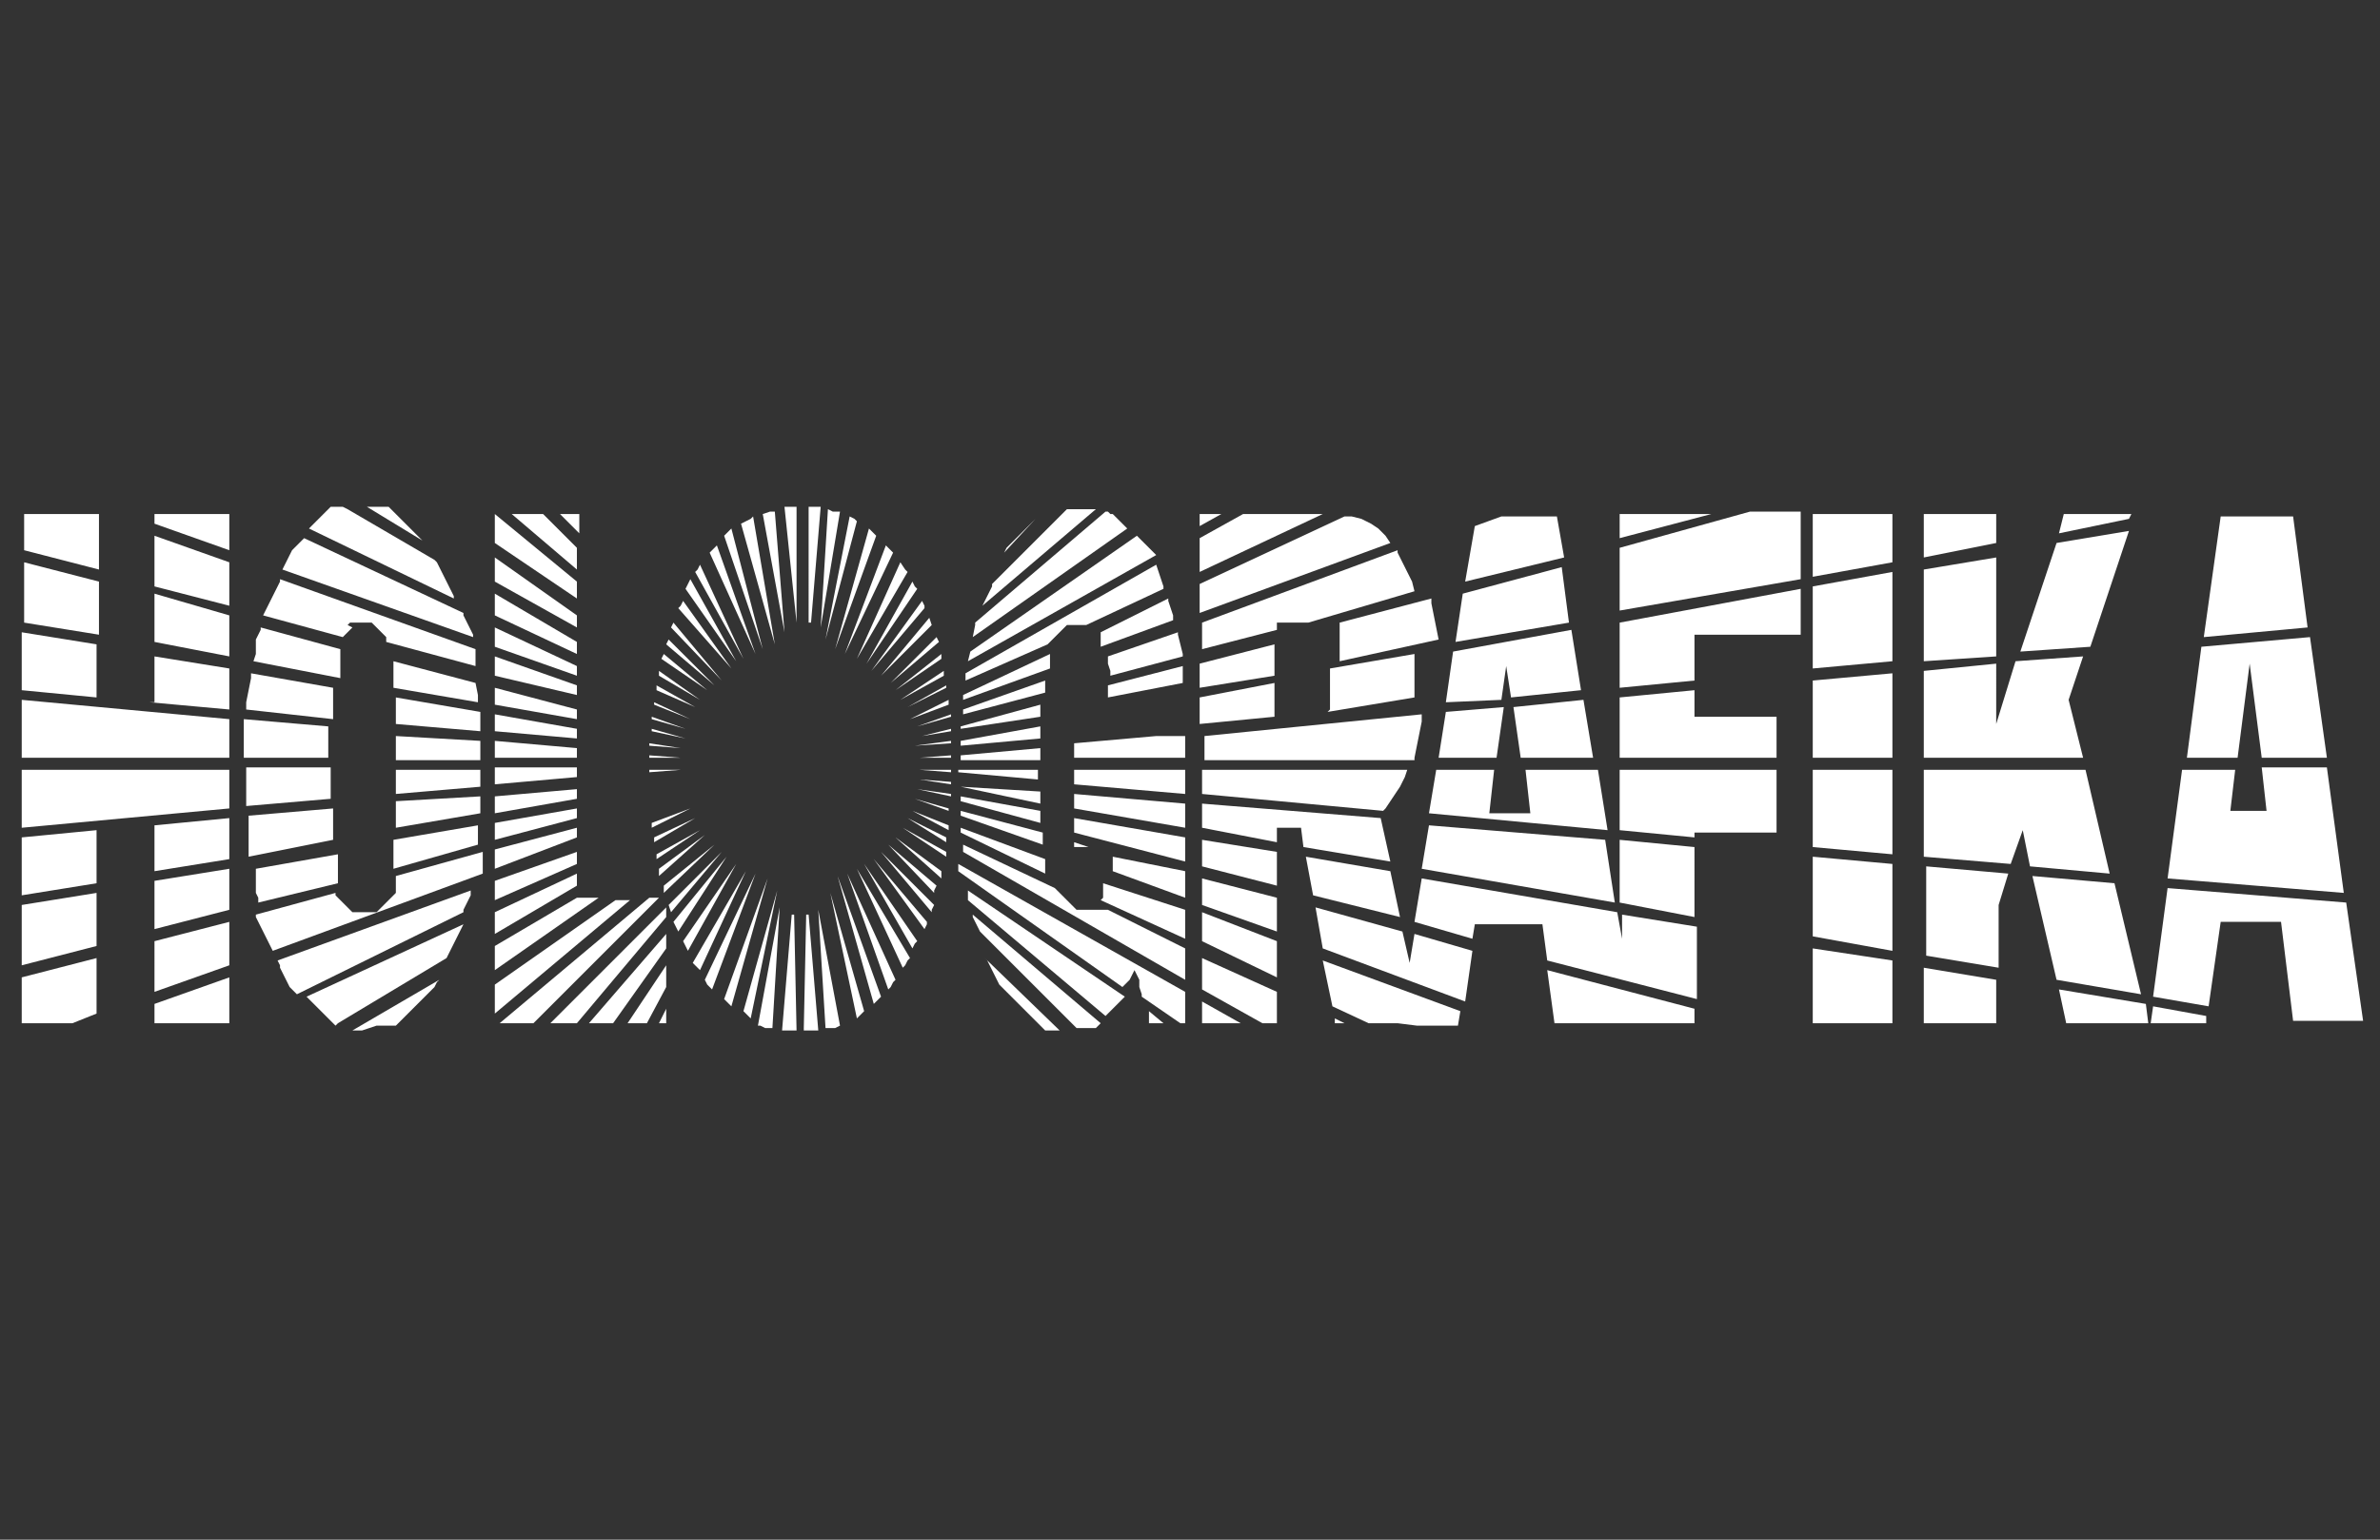 <?xml version="1.0" encoding="utf-8"?>
<!-- Generator: Adobe Illustrator 28.0.0, SVG Export Plug-In . SVG Version: 6.00 Build 0)  -->
<svg version="1.1" id="Layer_1" xmlns="http://www.w3.org/2000/svg" xmlns:xlink="http://www.w3.org/1999/xlink" x="0px" y="0px"
	 viewBox="0 0 98.6 63.8" style="enable-background:new 0 0 98.6 63.8;" xml:space="preserve">
<rect x="0" y="0" width="98.6" height="63.8" fill="#333333" stroke="none"/>
<style type="text/css">
	.st0{fill-rule:evenodd;clip-rule:evenodd;fill:#FFFFFF;}
</style>
<g>
	<path class="st0" d="M92.4,33.6h1.5l-0.2-1.8h2.7l0.7,5.2l-7.3-0.6l0.6-4.5h2.2L92.4,33.6L92.4,33.6z M93.7,31.4l-0.5-3.9l-0.5,3.9
		h-2.1l0.6-4.6l4.5-0.4l0.7,5H93.7L93.7,31.4z M9.5,21.3v1.5l-3.1-1.1v-0.4H9.5L9.5,21.3z M9.5,23.3v1.8l-3.1-0.8v-2.1L9.5,23.3
		L9.5,23.3z M9.5,25.5v1.7l-3.1-0.6v-2L9.5,25.5L9.5,25.5z M9.5,27.7v1.7l-3.3-0.3h0.2v-1.9L9.5,27.7L9.5,27.7z M9.5,29.8v1.6H0.9
		V29L9.5,29.8L9.5,29.8z M0.9,28.6L0.9,28.6v-2.4L4,26.7v2.2L0.9,28.6L0.9,28.6z M1,25.8L1,25.8v-2.5l3.1,0.8v2.2L1,25.8L1,25.8z
		 M1,22.8L1,22.8v-1.5h3.1v2.3L1,22.8L1,22.8z M9.5,31.9v1.6l-8.6,0.8v-2.4H9.5L9.5,31.9z M9.5,33.9v1.7l-3.1,0.5v-1.9L9.5,33.9
		L9.5,33.9z M4,34.4v2.2l-3.1,0.5v-2.4l0,0L4,34.4L4,34.4z M9.5,36v1.7l-3.1,0.8v-2L9.5,36L9.5,36z M4,37v2.2L0.9,40v-2.5l0,0L4,37
		L4,37z M9.5,38.2V40l-3.1,1.1V39L9.5,38.2L9.5,38.2z M4,39.7V42l-1,0.4H0.9v-1.9l0,0L4,39.7L4,39.7z M9.5,40.5v1.9H6.4v-0.8
		L9.5,40.5L9.5,40.5z M33,42.7h-0.1h-0.2h-0.2h-0.1l0,0l0.4-4.8l0,0h0.1l0,0L33,42.7L33,42.7L33,42.7z M32,42.6h-0.1h-0.2l-0.2-0.1
		h-0.1l0.9-4.9l0,0l0,0L32,42.6L32,42.6z M31.1,42.2L31,42.1L30.9,42l-0.1-0.1l0,0l1.4-5l0,0l0,0L31.1,42.2L31.1,42.2z M30.3,41.7
		L30.3,41.7l-0.1-0.1l-0.1-0.1L30,41.4l1.8-5L30.3,41.7L30.3,41.7z M29.5,41L29.5,41l-0.2-0.2l-0.1-0.2l0,0l2.1-4.4L29.5,41L29.5,41
		z M29,40.2L29,40.2L28.8,40l-0.1-0.1l2.2-3.8L29,40.2L29,40.2z M28.5,39.4l-0.1-0.2L28.3,39l2.2-3.2L28.5,39.4L28.5,39.4z
		 M28.1,38.6L28,38.4l-0.1-0.2l2.2-2.7L28.1,38.6L28.1,38.6z M27.8,37.8L27.8,37.8l-0.1-0.3l0,0l2.2-2.2L27.8,37.8L27.8,37.8z
		 M27.5,37v-0.2v-0.1l2.1-1.7L27.5,37L27.5,37z M27.3,36.3v-0.2V36l1.9-1.4L27.3,36.3L27.3,36.3z M27.2,35.6v-0.2l1.8-1L27.2,35.6
		L27.2,35.6z M27.1,34.9L27.1,34.9v-0.2l1.7-0.8L27.1,34.9L27.1,34.9z M27,34.3L27,34.3v-0.2l1.6-0.6L27,34.3L27,34.3z M27,33.7
		L27,33.7L27,33.7l1.4-0.5L27,33.7L27,33.7z M27,33.1L27,33.1L27,33.1l1.4-0.3L27,33.1L27,33.1z M26.9,32.5L26.9,32.5L26.9,32.5
		l1.4-0.2L26.9,32.5L26.9,32.5z M26.9,32L26.9,32v-0.1h1.3L26.9,32L26.9,32z M26.9,31.4v-0.1l1.3,0.1H26.9L26.9,31.4z M26.9,30.9
		v-0.1l1.3,0.2L26.9,30.9L26.9,30.9z M27,30.3v-0.1l1.4,0.4L27,30.3L27,30.3z M27,29.8v-0.1l1.4,0.5L27,29.8L27,29.8z M27.1,29.2
		v-0.1l0,0l1.5,0.7L27.1,29.2L27.1,29.2z M27.2,28.6L27.2,28.6v-0.2l1.6,0.9L27.2,28.6L27.2,28.6z M27.3,28v-0.2l0,0L29,29L27.3,28
		L27.3,28z M27.4,27.3L27.4,27.3l0.1-0.2l1.8,1.5L27.4,27.3L27.4,27.3z M27.6,26.7L27.6,26.7l0.1-0.2l1.9,1.9L27.6,26.7L27.6,26.7z
		 M27.8,26L27.8,26l0.1-0.2l0,0l2,2.4L27.8,26L27.8,26z M28.1,25.2l0.1-0.1l0.1-0.2l2,2.8L28.1,25.2L28.1,25.2z M28.4,24.4l0.1-0.2
		l0.1-0.2l1.9,3.4L28.4,24.4L28.4,24.4z M28.8,23.7l0.1-0.1l0.1-0.2l0,0l1.8,3.9L28.8,23.7L28.8,23.7z M29.4,22.9L29.4,22.9l0.2-0.2
		l0.1-0.1l0,0l1.6,4.5L29.4,22.9L29.4,22.9z M30,22.2L30,22.2l0.2-0.2l0.1-0.1l0,0l1.3,5L30,22.2L30,22.2z M30.7,21.7L30.7,21.7
		l0.2-0.1l0.2-0.1l0.1-0.1l0.9,5.3l0,0L30.7,21.7L30.7,21.7z M31.6,21.3L31.6,21.3l0.3-0.1h0.2l0,0l0.4,5l0,0L31.6,21.3L31.6,21.3z
		 M32.5,21L32.5,21h0.2h0.2H33v4.8l0,0l0,0L32.5,21L32.5,21z M33.4,21L33.4,21h0.2h0.2H34l-0.4,4.8l0,0h-0.1V21H33.4z M34.3,21.1
		L34.3,21.1l0.2,0.1h0.2h0.1L34,26l0,0l0,0L34.3,21.1L34.3,21.1z M35.2,21.4L35.2,21.4l0.2,0.1l0.1,0.1l0,0l-1.3,4.9l0,0l0,0
		L35.2,21.4L35.2,21.4z M36,21.9l0.1,0.1l0.1,0.1l0.1,0.1l-1.7,4.7L36,21.9L36,21.9z M36.7,22.6L36.7,22.6l0.2,0.2l0.1,0.1l-2,4.2
		L36.7,22.6L36.7,22.6z M37.3,23.3L37.3,23.3l0.2,0.3l0.1,0.1l-2.1,3.6L37.3,23.3L37.3,23.3z M37.8,24.1L37.8,24.1l0.1,0.2l0.1,0.1
		l-2.1,3.1L37.8,24.1L37.8,24.1z M38.2,24.9l0.1,0.2v0.1l-2.2,2.6L38.2,24.9L38.2,24.9z M38.5,25.6L38.5,25.6l0.1,0.3l0,0L36.5,28
		L38.5,25.6L38.5,25.6z M38.8,26.4l0.1,0.2l0,0l-2,1.7L38.8,26.4L38.8,26.4z M39,27.1v0.2l0,0l-1.9,1.3L39,27.1L39,27.1z M39.1,27.8
		L39.1,27.8V28l-1.8,1L39.1,27.8L39.1,27.8z M39.2,28.4v0.1l0,0l-1.6,0.8L39.2,28.4L39.2,28.4z M39.3,29L39.3,29v0.2l-1.6,0.6
		L39.3,29L39.3,29z M39.4,29.6v0.1L38,30.1L39.4,29.6L39.4,29.6z M39.4,30.2v0.1l-1.2,0.2L39.4,30.2L39.4,30.2z M39.4,30.7
		L39.4,30.7v0.1l-1.5,0.1L39.4,30.7L39.4,30.7z M39.4,31.3L39.4,31.3v0.1h-1.3L39.4,31.3L39.4,31.3z M39.4,31.9L39.4,31.9V32
		l-1.3-0.1H39.4L39.4,31.9z M33.4,37.9L33.4,37.9h0.1l0.4,4.8l0,0h-0.1h-0.2h-0.2h-0.1v-0.1L33.4,37.9L33.4,37.9z M33.9,37.7
		L33.9,37.7L33.9,37.7l0.9,4.8l0,0l-0.2,0.1h-0.2h-0.2L33.9,37.7L33.9,37.7z M34.4,37L34.4,37L34.4,37l1.4,4.9l0,0L35.7,42l-0.1,0.1
		l-0.1,0.1L34.4,37L34.4,37z M34.7,36.3l1.8,5l-0.1,0.1l-0.1,0.1l-0.1,0.1l0,0L34.7,36.3L34.7,36.3z M35.1,36.2l2,4.4L37,40.7
		l-0.1,0.2L36.8,41L35.1,36.2L35.1,36.2z M35.5,36l2.2,3.7l-0.1,0.1L37.5,40l-0.1,0.1L35.5,36L35.5,36z M35.8,35.8L38,39l-0.1,0.1
		l-0.1,0.2l0,0L35.8,35.8L35.8,35.8z M36.2,35.6l2.2,2.6v0.1l-0.1,0.2l0,0L36.2,35.6L36.2,35.6z M36.5,35.3l2.2,2.2l-0.1,0.2v0.1
		L36.5,35.3L36.5,35.3z M36.8,35l2,1.7l-0.1,0.2V37L36.8,35L36.8,35z M37.1,34.7l1.9,1.4v0.2v0.1L37.1,34.7L37.1,34.7z M37.4,34.3
		l1.8,1v0.1v0.1L37.4,34.3L37.4,34.3z M37.6,33.9l1.6,0.8v0.2l0,0L37.6,33.9L37.6,33.9z M37.8,33.6l1.5,0.6v0.2L37.8,33.6L37.8,33.6
		z M37.9,33.1l1.4,0.4v0.1L37.9,33.1L37.9,33.1z M38,32.7l1.4,0.2V33L38,32.7L38,32.7z M38.1,32.3l1.3,0.1v0.1L38.1,32.3L38.1,32.3z
		 M15,42.7h-0.1h-0.1h-0.1h-0.1l0,0l3.6-2.1l-0.1,0.1L18,40.9L17.9,41l-0.1,0.1l-0.1,0.1l-0.1,0.1l-0.1,0.1l-0.1,0.1l-0.1,0.1
		l-0.1,0.1l-0.1,0.1L17,41.9L16.9,42l-0.1,0.1l-0.1,0.1l-0.1,0.1l-0.1,0.1l-0.1,0.1h-0.1h-0.1h-0.1H16h-0.1h-0.1h-0.1h-0.1L15,42.7
		L15,42.7z M14,42.4l-0.1,0.1l0,0l-0.1-0.1l-0.1-0.1l-0.1-0.1l-0.1-0.1L13.4,42l-0.1-0.1l-0.1-0.1l-0.1-0.1L13,41.6l-0.1-0.1
		l-0.1-0.1l-0.1-0.1l6.5-3l0,0l-0.1,0.2L19,38.7l-0.1,0.2l-0.1,0.2l-0.1,0.2l-0.1,0.2l-0.1,0.2l0,0L14,42.4L14,42.4z M12.3,41.2
		L12.3,41.2L12.1,41L12,40.9l-0.1-0.2l-0.1-0.2l-0.1-0.2l-0.1-0.2l0-0.1l-0.1-0.2l0,0l8-2.9l0,0v0.2l-0.1,0.2l-0.1,0.2l-0.1,0.2v0.1
		L12.3,41.2L12.3,41.2z M11.3,39.4l-0.1-0.2L11.1,39L11,38.8l-0.1-0.2l-0.1-0.2l-0.1-0.2L10.6,38v-0.1l3.3-0.9v0.1l0.1,0.1l0.1,0.1
		l0.1,0.1l0.1,0.1l0.1,0.1l0.1,0.1l0.1,0.1h0.1h0.1h0.1H15h0.1h0.1h0.1h0.1h0.1h0.1l0.1-0.1l0.1-0.1l0.1-0.1l0.1-0.1l0.1-0.1
		l0.1-0.1l0.1-0.1l0.1-0.1v-0.2v-0.2v-0.2v-0.1l3.6-1v0.2v0.3V36v0.2L11.3,39.4L11.3,39.4z M10.7,37.4v-0.2L10.6,37v-0.2v-0.2v-0.2
		v-0.2V36l3.4-0.6v0.1v0.2v0.2v0.2v0.2v0.2v0.1L10.7,37.4L10.7,37.4z M10.3,35.5L10.3,35.5v-0.4v-0.3v-0.3v-0.3v-0.4l3.5-0.3v0.2V34
		v0.3v0.3v0.2L10.3,35.5L10.3,35.5z M10.2,33.4V33v-0.6v-0.6l0,0h3.5V32v0.7v0.4L10.2,33.4L10.2,33.4z M10.1,31.4v-0.1v-0.6v-0.6
		v-0.3l3.5,0.3v0.1v0.3v0.4v0.4v0.1L10.1,31.4L10.1,31.4z M10.2,29.4v-0.3l0.1-0.5l0.1-0.5v-0.2l3.4,0.6l0,0v0.3v0.3v0.3v0.3v0.1
		L10.2,29.4L10.2,29.4z M10.5,27.4L10.5,27.4l0.1-0.3v-0.2v-0.2v-0.2l0.1-0.2l0.1-0.2V26l3.3,0.9l0,0v0.2v0.2v0.2v0.2v0.2v0.2l0,0
		L10.5,27.4L10.5,27.4z M10.9,25.5l0.1-0.2l0.1-0.2l0.1-0.2l0.1-0.2l0.1-0.2l0.1-0.2l0.1-0.2V24l8.1,2.9V27v0.2v0.2v0.2l0,0l-3.7-1
		v-0.1v-0.1l-0.1-0.1l-0.1-0.1l-0.1-0.1L15.6,26v0l-0.1-0.1l-0.1-0.1h-0.1h-0.1h-0.1H15h-0.1h-0.1h-0.1h-0.1h-0.1l-0.1,0.1l0.2,0.1
		l-0.1,0.1l-0.1,0.1l-0.1,0.1l-0.1,0.1L10.9,25.5L10.9,25.5z M11.7,23.6L11.7,23.6l0.1-0.2l0.1-0.2L12,23l0.1-0.2l0.1-0.1l0.1-0.1
		l0.1-0.1l0.1-0.1l0.1-0.1l6.6,3.1v0.1l0.1,0.2l0.1,0.2l0.1,0.2l0.1,0.2v0.1L11.7,23.6L11.7,23.6z M12.8,21.9L12.8,21.9l0.2-0.2
		l0.1-0.1l0.1-0.1l0.1-0.1l0.1-0.1l0.1-0.1l0.1-0.1l0.1-0.1h0.1h0.1H14h0.1h0.1l0,0l0.2,0.1l3.6,2.1l0.1,0.1l0.1,0.2l0.1,0.2
		l0.1,0.2l0.1,0.2l0.1,0.2l0.1,0.2l0.1,0.2v0.1L12.8,21.9L12.8,21.9z M15.2,21L15.2,21h0.2h0.1h0.1h0.1h0.1h0.1H16h0.1l0.1,0.1
		l0.1,0.1l0.1,0.1l0.1,0.1l0.1,0.1l0.1,0.1l0.1,0.1l0.1,0.1l0.1,0.1l0.1,0.1l0.1,0.1l0.1,0.1l0.1,0.1l0.1,0.1L15.2,21L15.2,21z
		 M19.7,28.3L19.7,28.3l0.1,0.5v0.3l-3.5-0.6v-0.1v-0.2V28v-0.2v-0.2v-0.2l0,0L19.7,28.3L19.7,28.3z M19.9,29.5v0.4v0.4L16.4,30
		v-0.3v-0.3v-0.3v-0.2L19.9,29.5L19.9,29.5z M19.9,30.7v0.4v0.4h-3.5v-0.1v-0.7v-0.2L19.9,30.7L19.9,30.7z M19.9,31.9v0.4v0.3
		l-3.5,0.3v-0.3v-0.4v-0.3L19.9,31.9L19.9,31.9z M19.9,33v0.4v0.3l-3.5,0.6v-0.2v-0.4v-0.4v-0.1L19.9,33L19.9,33z M19.8,34.2v0.4V35
		l-3.5,1v-0.1v-0.2v-0.3v-0.3v-0.3L19.8,34.2L19.8,34.2z M27.6,37.6V38l-3.7,4.4h-1.1L27.6,37.6L27.6,37.6z M22.1,42.4h-1.4l6.2-5.2
		h0.4L22.1,42.4L22.1,42.4z M20.5,42v-1.2l5-3.5h0.6L20.5,42L20.5,42z M20.5,40.2v-1l3.4-2h0.9L20.5,40.2L20.5,40.2z M20.5,38.7
		v-0.9l3.4-1.6v0.5L20.5,38.7L20.5,38.7z M20.5,37.3v-0.8l3.4-1.2v0.5L20.5,37.3L20.5,37.3z M20.5,36v-0.8l3.4-0.9v0.4L20.5,36
		L20.5,36z M20.5,34.8v-0.7l3.4-0.6v0.4L20.5,34.8L20.5,34.8z M20.5,33.7V33l3.4-0.3v0.4L20.5,33.7L20.5,33.7z M20.5,32.5v-0.7h3.4
		v0.4L20.5,32.5L20.5,32.5z M20.5,31.4v-0.7l3.4,0.3v0.4L20.5,31.4L20.5,31.4z M20.5,30.3v-0.7l3.4,0.6v0.4L20.5,30.3L20.5,30.3z
		 M20.5,29.2v-0.7l3.4,0.9v0.4L20.5,29.2L20.5,29.2z M20.5,28v-0.8l3.4,1.2v0.4L20.5,28L20.5,28z M20.5,26.8V26l3.4,1.6V28
		L20.5,26.8L20.5,26.8z M20.5,25.5v-0.9l3.4,2v0.5L20.5,25.5L20.5,25.5z M20.5,24.1v-1l3.4,2.4V26L20.5,24.1L20.5,24.1z M20.5,22.5
		v-1.2l0,0l3.4,2.8v0.7L20.5,22.5L20.5,22.5z M21.2,21.3h1.3l1.4,1.4v0.9L21.2,21.3L21.2,21.3z M23.2,21.3H24v0.8L23.2,21.3
		L23.2,21.3z M27.6,38.7v0.6l-2.2,3.1h-1L27.6,38.7L27.6,38.7z M27.6,40v0.9l-0.8,1.5H26L27.6,40L27.6,40z M27.6,41.8v0.6h-0.3
		L27.6,41.8L27.6,41.8z M49.1,30.6v0.8h-4.6v-0.6l3.4-0.3h1.2V30.6z M49.1,31.9v1l-4.6-0.4v-0.6H49.1L49.1,31.9z M49.1,33.3v1
		l-4.6-0.8v-0.6L49.1,33.3L49.1,33.3z M49.1,34.7v1l-4.6-1.2v-0.6L49.1,34.7L49.1,34.7z M49.1,36.1v1.1l-3-1.1V36v-0.1v-0.1v-0.1
		v-0.1v-0.1l0,0L49.1,36.1L49.1,36.1z M49.1,37.7v1.2l-3.5-1.6l0,0l0.1-0.1v-0.1V37v-0.1v-0.1v-0.1v-0.1L49.1,37.7L49.1,37.7z
		 M49.1,39.3v1.3l-9.2-5.3V35l3.8,1.8l0,0l0.1,0.1l0.1,0.1l0.1,0.1l0.1,0.1l0.1,0.1l0.1,0.1l0.1,0.1l0.1,0.1l0.1,0.1h0.1h0.1h0.1H45
		h0.1h0.1h0.1h0.1h0.1h0.1h0.1h0.1h0.1l0,0L49.1,39.3L49.1,39.3z M49.1,41.1v1.3h-0.2l-1.6-1.1v-0.1l-0.1-0.3v-0.3l-0.1-0.2L47,40.2
		l-0.1,0.2l-0.1,0.2l-0.1,0.1l-0.1,0.1l-0.1,0.1l0,0l-6.8-4.8V36v-0.2L49.1,41.1L49.1,41.1z M48.2,42.4h-0.6v-0.3v-0.2L48.2,42.4
		L48.2,42.4z M46.6,41.3l-0.1,0.1l-0.1,0.1l-0.1,0.1l-0.1,0.1l-0.1,0.1L46,41.9L45.9,42l-0.1,0.1l-5.7-4.8l0,0v-0.2v-0.2L46.6,41.3
		L46.6,41.3z M45.6,42.4L45.6,42.4l-0.1,0.1l-0.1,0.1h-0.1h-0.1h-0.1H45h-0.1h-0.1h-0.1h-0.1l-0.1-0.1l-3.9-3.9l0,0l-0.1-0.2
		l-0.1-0.2L40.3,38v-0.1L45.6,42.4L45.6,42.4z M43.9,42.7L43.9,42.7h-0.1h-0.1h-0.1h-0.1h-0.1h-0.1l-0.1-0.1l-0.1-0.1L43,42.4
		l-0.1-0.1l-0.1-0.1l-0.1-0.1L42.6,42l-0.1-0.1l-0.1-0.1l-0.1-0.1l-0.1-0.1l-0.1-0.1L42,41.4l-0.1-0.1l-0.1-0.1L41.6,41l-0.1-0.1
		l-0.1-0.1l-0.1-0.2l-0.1-0.2l-0.1-0.2L41,40l-0.1-0.2l-0.1-0.1L43.9,42.7L43.9,42.7z M39.8,34.5L39.8,34.5v-0.2l3.5,1.3l0,0v0.2V36
		v0.2L39.8,34.5L39.8,34.5z M39.8,33.8v-0.2l3.4,0.9v0.2V35l0,0L39.8,33.8L39.8,33.8z M39.8,33.2V33l3.3,0.6v0.2v0.3L39.8,33.2
		L39.8,33.2z M45.1,35.1h-0.6v-0.2L45.1,35.1L45.1,35.1z M39.8,32.6L39.8,32.6l3.3,0.2v0.3v0.2L39.8,32.6L39.8,32.6z M39.7,32v-0.1
		H43v0.3v0.1L39.7,32L39.7,32z M39.8,31.4v-0.1l3.3-0.3v0.4v0.1h-3.3V31.4z M39.8,30.9v-0.2l3.3-0.6v0.2v0.3L39.8,30.9L39.8,30.9z
		 M39.8,30.2v-0.1l3.3-0.9v0.2v0.3L39.8,30.2L39.8,30.2z M39.9,29.6v-0.2l3.4-1.2v0.1v0.2v0.2L39.9,29.6L39.9,29.6z M39.9,29v-0.1
		v-0.1l3.6-1.7v0.1v0.2v0.2v0.1L39.9,29L39.9,29z M40,28.2v-0.3l7.9-4.5l0,0l0.1,0.3l0.1,0.3l0.1,0.3v0.1L45,25.9l0,0h-0.1h-0.1
		h-0.1h-0.1h-0.1h-0.1h0.2h-0.1h-0.1h-0.1h-0.1L44.1,26L44,26.1l-0.1,0.1l-0.1,0.1l-0.1,0.1l-0.1,0.1l-0.1,0.1l-0.1,0.1L40,28.2
		L40,28.2z M48.4,24.8v0.1l0.1,0.3l0.1,0.3v0.2l-3,1.1l0,0v-0.1v-0.1v-0.1v-0.1v-0.1v-0.1l0,0L48.4,24.8L48.4,24.8z M48.8,26.2v0.1
		l0.1,0.4l0.1,0.4v0.1L46,28v-0.2l-0.1-0.3v-0.2v-0.1L48.8,26.2L48.8,26.2z M49,27.6v0.3v0.4l-3.1,0.6v-0.4v-0.1L49,27.6L49,27.6z
		 M40.1,27.4L40.1,27.4l0.1-0.4l6.9-4.8l0.1,0.1l0.1,0.1l0.1,0.1l0.1,0.1l0.1,0.1l0.1,0.1l0.1,0.1l0.1,0.1L40.1,27.4L40.1,27.4z
		 M40.3,26.4l0.1-0.5v-0.1l5.4-4.6l0,0h0.1l0.1,0.1h0.1l0.1,0.1l0.1,0.1l0.1,0.1l0.1,0.1l0.1,0.1l0.1,0.1l0,0L40.3,26.4L40.3,26.4z
		 M40.7,25.1L40.7,25.1l0.1-0.2l0.1-0.2l0.1-0.2l0.1-0.2v-0.1l3-3l0.1-0.1h0.1h0.1h0.1h0.2h0.1h0.1H45h0.1h0.1h0.1h0.1L40.7,25.1
		L40.7,25.1z M41.6,22.9L41.6,22.9l0.1-0.2l0.1-0.1l0.1-0.1l0.1-0.1l0.1-0.1l0.1-0.1l0.1-0.1l0.1-0.1l0.1-0.1l0.1-0.1l0.1-0.1
		l0.1-0.1l0.1-0.1l0,0L41.6,22.9L41.6,22.9z M43.9,21.1L43.9,21.1L43.9,21.1L43.9,21.1L43.9,21.1z M55,29.5L55,29.5L55,29.5l0.1-0.1
		v-0.1v-0.1v-0.1V29v-0.1v-0.1v-0.1v-0.1v-0.1v-0.1v-0.1v-0.1v-0.1v-0.2v-0.2l3.5-0.6l0,0v0.5v0.5v0.5v0.3L55,29.5L55,29.5z
		 M58.9,29.6v0.3l-0.1,0.5l-0.1,0.5l-0.1,0.5v0.1h-8.7v-1L58.9,29.6L58.9,29.6z M58.3,31.9l-0.1,0.3L58,32.6l-0.2,0.3l-0.2,0.3
		l-0.2,0.3l-0.1,0.1l-7.5-0.7v-1L58.3,31.9L58.3,31.9z M49.7,30v-1.1l3.1-0.6v1.4L49.7,30L49.7,30z M55.5,27.4L55.5,27.4v-0.3v-0.2
		v-0.1v-0.1v-0.1v-0.1v-0.1v-0.1v-0.1v-0.1V26v-0.1v-0.1l0,0l0,0l0,0l3.8-1V25l0.1,0.5l0.1,0.5l0.1,0.5l0,0L55.5,27.4L55.5,27.4z
		 M49.7,28.5v-1l3.1-0.8V28L49.7,28.5L49.7,28.5z M54.2,25.8h-1.3v0.3l-3.1,0.8v-1.1l8.1-3v0.1l0.2,0.4l0.2,0.4l0.2,0.4l0.1,0.4
		L54.2,25.8L54.2,25.8z M57.9,42.4h-1.2l-1.5-0.7l-0.4-1.9l5.7,2.1l-0.1,0.6h-1.7L57.9,42.4L57.9,42.4z M55.7,42.4h-0.4v-0.2
		L55.7,42.4L55.7,42.4z M54.8,39.3l-0.3-1.7l3.6,1l0.3,1.3l0.2-1.2l2.4,0.7l-0.3,2.1L54.8,39.3L54.8,39.3z M54.4,37.1l-0.3-1.6
		l3.5,0.6L58,38L54.4,37.1L54.4,37.1z M58.6,38.2l0.3-1.8l8.1,1.4l0.2,1.1v-1l3.1,0.5v3l-6.2-1.6l-0.2-1.5h-2.8L61,38.9L58.6,38.2
		L58.6,38.2z M70.2,41.8v0.6h-2.6h-0.5h-2.7l-0.3-2.2L70.2,41.8L70.2,41.8z M54,35.1l-0.1-0.8h-1v0.6l-3.1-0.6v-1l7.4,0.6l0.4,1.8
		L54,35.1L54,35.1z M52.9,35.3v1.4l-3.1-0.8v-1.1L52.9,35.3L52.9,35.3z M52.9,37.2v1.4l-3.1-1.1v-1.1L52.9,37.2L52.9,37.2z M52.9,39
		v1.5L49.8,39v-1.2L52.9,39L52.9,39z M52.9,41.1v1.3h-0.6L49.8,41v-1.3L52.9,41.1L52.9,41.1z M51.4,42.4h-1.6v-0.9L51.4,42.4
		L51.4,42.4z M58.9,36l0.3-1.8l7.3,0.6l0.4,2.6L58.9,36L58.9,36z M67.1,37.4v-2.6l3.1,0.3V38L67.1,37.4L67.1,37.4z M49.7,25.4v-1.2
		l6-2.8H56l0.4,0.1l0.4,0.2l0.3,0.2l0.3,0.3l0.2,0.3L49.7,25.4L49.7,25.4z M49.7,23.7v-1.4l1.8-1h3.3L49.7,23.7L49.7,23.7z
		 M49.7,21.8v-0.5h0.9L49.7,21.8L49.7,21.8z M59.2,33.7l0.3-1.8h2.4l-0.2,1.8h1.7l-0.2-1.8h3l0.4,2.5L59.2,33.7L59.2,33.7z
		 M59.6,31.4l0.3-1.9l2.4-0.2L62,31.4H59.6L59.6,31.4z M63,31.4l-0.3-2.1l2.9-0.3l0.4,2.4H63L63,31.4z M59.9,29.1l0.3-2.1l4.9-0.9
		l0.4,2.5l-2.9,0.3l-0.2-1.3L62.2,29L59.9,29.1L59.9,29.1z M60.3,26.6l0.3-2l4.1-1.1l0.3,2.3L60.3,26.6L60.3,26.6z M60.7,24.1
		l0.4-2.3l1.1-0.4h2.3l0.3,1.7L60.7,24.1L60.7,24.1z M67.1,34.4v-2.5h6.5v2.6h-3.4v0.2L67.1,34.4L67.1,34.4z M67.1,31.4v-2.5
		l3.1-0.3v1.1h3.4v1.7L67.1,31.4L67.1,31.4z M67.1,28.5v-2.7l7.5-1.4v1.9h-4.4v1.9L67.1,28.5L67.1,28.5z M67.1,25.3v-2.6l5.4-1.5
		h2.1V24L67.1,25.3L67.1,25.3z M67.1,22.3v-1h3.8L67.1,22.3L67.1,22.3z M78.4,21.3v2l-3.3,0.6v-2.6H78.4L78.4,21.3z M78.4,23.7v3.7
		l-3.3,0.3v-3.4L78.4,23.7L78.4,23.7z M78.4,27.9v3.5h-3.3v-3.2L78.4,27.9L78.4,27.9z M78.4,31.9v3.5l-3.3-0.3v-3.2L78.4,31.9
		L78.4,31.9z M78.4,35.8v3.6l-3.3-0.6v-3.3L78.4,35.8L78.4,35.8z M78.4,39.8v2.6h-3.3v-3.1L78.4,39.8L78.4,39.8z M89,42.4h-3.4
		L85.3,41l3.6,0.6L89,42.4L89,42.4z M85.2,40.6l-1-4.3l3.4,0.3l1.1,4.6L85.2,40.6L85.2,40.6z M84.1,35.9l-0.3-1.5l-0.5,1.4l-3.6-0.3
		v-3.6h6.7l1,4.3L84.1,35.9L84.1,35.9z M79.7,31.4v-3.6l3-0.3V30l0.8-2.6l2.8-0.2L85.7,29l0.6,2.4L79.7,31.4L79.7,31.4z M79.7,27.4
		v-3.8l3-0.5v4.1L79.7,27.4L79.7,27.4z M83.7,27l1.5-4.5l3-0.5l-1.6,4.8L83.7,27L83.7,27z M79.7,23.1v-1.8h3v1.2L79.7,23.1
		L79.7,23.1z M85.3,22.1l0.2-0.8h2.8l-0.1,0.2L85.3,22.1L85.3,22.1z M83.2,36.2l-0.4,1.3v2.6l-3-0.5v-3.7L83.2,36.2L83.2,36.2z
		 M82.7,40.6v1.8h-3v-2.3L82.7,40.6L82.7,40.6z M95,42.3l-0.5-4.1H92l-0.5,3.5l-2.3-0.4l0.6-4.5l7.4,0.6l0.7,4.9h-2.5H95L95,42.3z
		 M91.4,42.1v0.3h-2.3l0.1-0.7L91.4,42.1L91.4,42.1z M91.3,26.4l0.7-5h3l0.6,4.6L91.3,26.4L91.3,26.4z"/>
</g>
</svg>
